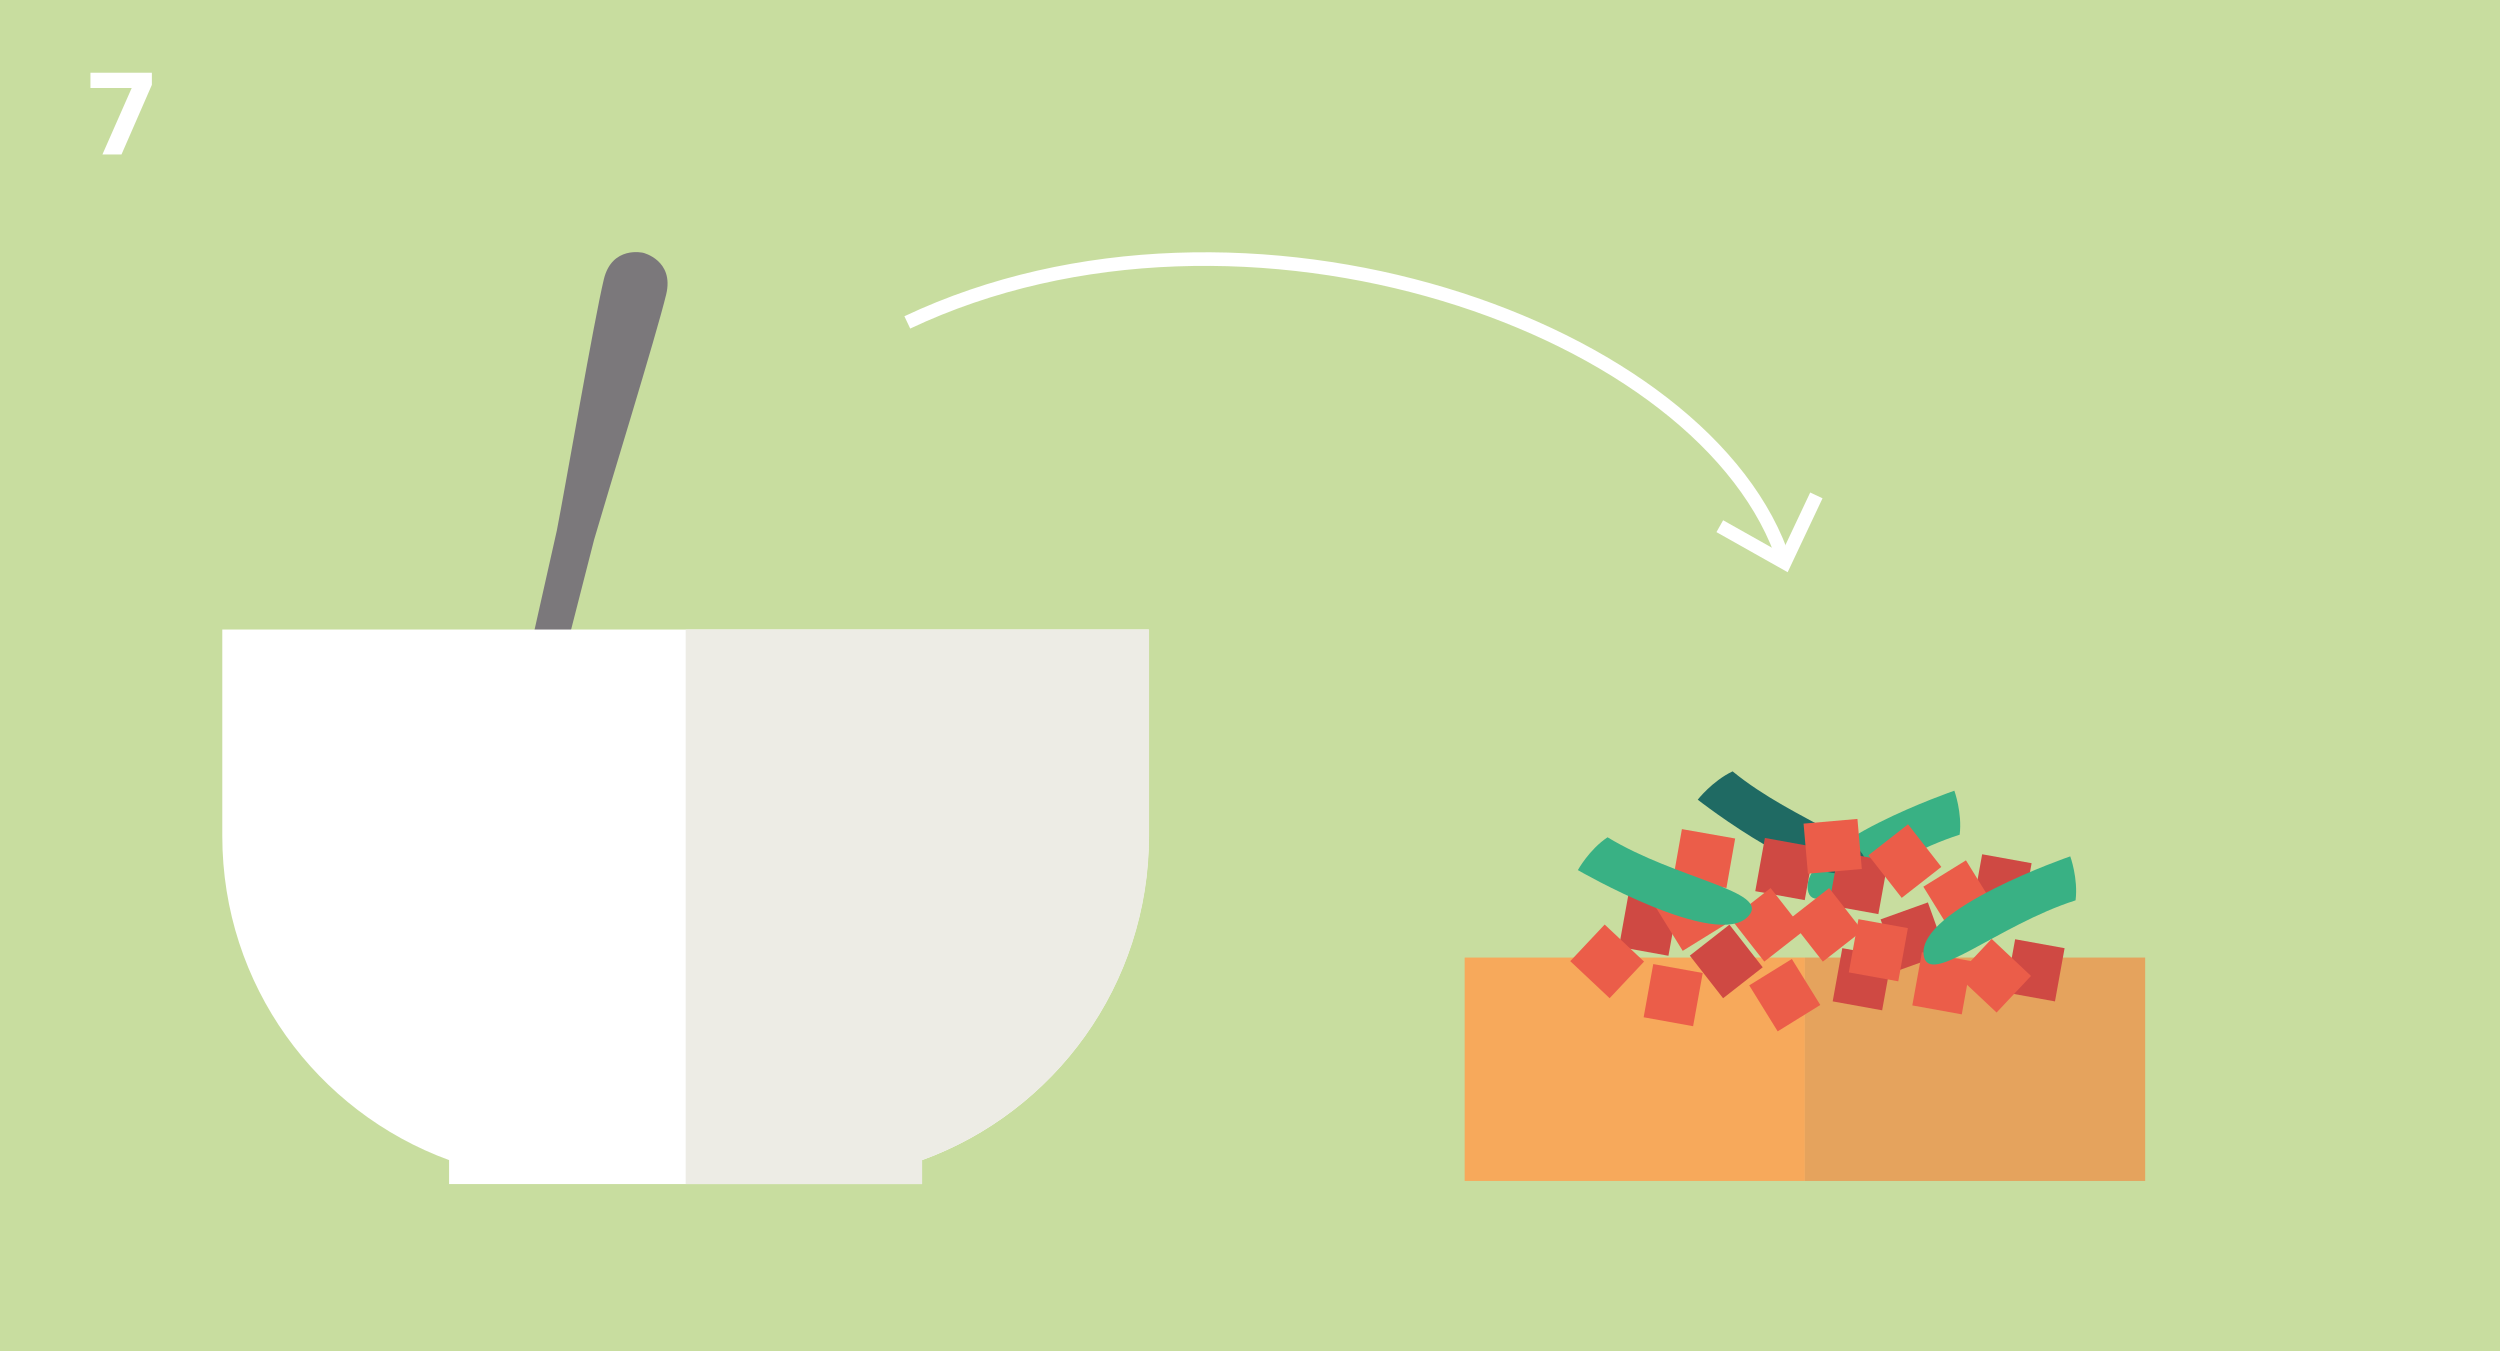 <?xml version="1.0" encoding="UTF-8"?> <svg xmlns="http://www.w3.org/2000/svg" id="Ebene_1" viewBox="0 0 183.54 99.21"><defs><style> .cls-1 { fill: #e0dfda; } .cls-2 { fill: #39b184; } .cls-3 { fill: #fff; } .cls-4 { fill: #eb5d49; } .cls-5 { fill: #cf4943; } .cls-6 { fill: #f7a95b; } .cls-7 { fill: #edece5; } .cls-8 { fill: none; stroke: #fff; } .cls-9 { fill: #7b787b; } .cls-10 { fill: #1f6a63; } .cls-11 { fill: #c8dd9f; } .cls-12 { fill: #e5a35d; } </style></defs><rect class="cls-11" width="183.54" height="99.21"></rect><path class="cls-3" d="M7.52,11.34l2.15-4.88h-3.03v-1.12h4.51v.89l-2.23,5.11h-1.41Z"></path><path class="cls-8" d="M66.61,23.67c24.72-11.69,58.9.32,64.41,17.65"></path><polyline class="cls-8" points="126.26 38.63 131.02 41.31 133.35 36.37"></polyline><path class="cls-9" d="M33.66,75.1h0c2.24.54,6.85-2.5,8.05-7.48,1.19-4.97-1.28-7.43-1.64-8.3-.42-1.04-.95-1.87-.61-3.31.54-2.24,4.06-16.06,4.16-16.4.91-3.15,4.58-15.04,5.29-18,.6-2.5-1.69-3.05-1.69-3.05,0,0-2.29-.55-2.89,1.95-.71,2.96-2.82,15.22-3.45,18.44-.07.35-3.2,14.26-3.74,16.5-.34,1.44-1.2,1.94-2.04,2.68-.7.61-4.03,1.69-5.22,6.65-1.19,4.96,1.54,9.78,3.78,10.31"></path><path class="cls-1" d="M33.99,73.63c-2.66-.65-4.01-4.45-3.02-8.49.99-4.04,3.94-6.79,6.6-6.14,2.66.65,4.01,4.45,3.02,8.49-.99,4.04-3.94,6.79-6.6,6.14"></path><path class="cls-3" d="M16.32,46.22v15.16c0,10.94,6.94,20.25,16.65,23.79v1.76h34.72v-1.76c9.72-3.53,16.65-12.85,16.65-23.79v-15.16H16.32Z"></path><path class="cls-7" d="M84.36,61.38v-15.16h-34.02v40.71h17.36v-1.76c9.72-3.53,16.66-12.85,16.66-23.79"></path><rect class="cls-6" x="107.53" y="70.3" width="24.98" height="16.4"></rect><rect class="cls-12" x="132.51" y="70.3" width="24.98" height="16.4"></rect><path class="cls-2" d="M143.48,58.05s-11.24,3.86-10.76,7.26c.34,2.41,5.44-2.21,11.15-4.03.2-1.61-.39-3.23-.39-3.23"></path><rect class="cls-5" x="147.43" y="69.4" width="3.97" height="3.69" transform="translate(52.71 205.59) rotate(-79.75)"></rect><path class="cls-10" d="M124.64,58.71s9.26,7.24,11.92,5c1.89-1.59-4.78-3.32-9.36-7.08-1.49.71-2.56,2.08-2.56,2.08"></path><rect class="cls-5" x="134.46" y="62.99" width="3.97" height="3.69" transform="translate(48.36 187.56) rotate(-79.75)"></rect><rect class="cls-5" x="138.63" y="66.76" width="3.69" height="3.97" transform="translate(-14.97 51.51) rotate(-19.75)"></rect><rect class="cls-5" x="145.01" y="63.16" width="3.97" height="3.69" transform="translate(56.86 198.08) rotate(-79.75)"></rect><rect class="cls-5" x="134.74" y="70.06" width="3.97" height="3.69" transform="translate(41.63 193.64) rotate(-79.75)"></rect><rect class="cls-5" x="119.04" y="66.05" width="3.97" height="3.69" transform="translate(32.68 174.9) rotate(-79.75)"></rect><rect class="cls-5" x="124.89" y="68.6" width="3.69" height="3.97" transform="translate(-16.59 92.99) rotate(-38)"></rect><rect class="cls-5" x="129.05" y="61.97" width="3.97" height="3.69" transform="translate(44.92 181.39) rotate(-79.75)"></rect><rect class="cls-4" x="123.27" y="61.05" width="3.69" height="3.97" transform="translate(41.31 175.3) rotate(-80)"></rect><rect class="cls-4" x="122.22" y="65.18" width="3.68" height="3.97" transform="translate(-16.78 75.32) rotate(-31.75)"></rect><rect class="cls-4" x="129.19" y="71.08" width="3.68" height="3.97" transform="translate(-18.84 79.88) rotate(-31.75)"></rect><rect class="cls-4" x="141.97" y="63.85" width="3.68" height="3.97" transform="translate(-13.12 85.51) rotate(-31.75)"></rect><rect class="cls-4" x="132.56" y="60.29" width="3.97" height="3.69" transform="translate(-4.9 11.96) rotate(-5)"></rect><rect class="cls-4" x="116.15" y="68.6" width="3.69" height="3.97" transform="translate(-14.27 108.16) rotate(-46.75)"></rect><rect class="cls-4" x="144.56" y="69.66" width="3.69" height="3.97" transform="translate(-6.1 129.18) rotate(-46.75)"></rect><rect class="cls-4" x="132.21" y="65.91" width="3.69" height="3.97" transform="translate(-13.38 96.93) rotate(-38)"></rect><rect class="cls-4" x="127.91" y="65.91" width="3.69" height="3.97" transform="translate(-14.29 94.28) rotate(-38)"></rect><rect class="cls-4" x="140.59" y="70.36" width="3.97" height="3.69" transform="translate(46.14 199.64) rotate(-79.75)"></rect><rect class="cls-4" x="138" y="61.23" width="3.69" height="3.97" transform="translate(-9.27 99.5) rotate(-38)"></rect><rect class="cls-4" x="120.86" y="71.23" width="3.97" height="3.69" transform="translate(29.07 180.94) rotate(-79.75)"></rect><rect class="cls-4" x="135.92" y="67.94" width="3.97" height="3.69" transform="translate(44.69 193.05) rotate(-79.75)"></rect><path class="cls-2" d="M115.84,63.88s10.29,5.95,12.54,3.36c1.6-1.84-5.24-2.66-10.36-5.77-1.35.9-2.18,2.41-2.18,2.41"></path><path class="cls-2" d="M151.99,62.87s-11.24,3.86-10.76,7.26c.34,2.41,5.44-2.21,11.15-4.03.2-1.61-.39-3.23-.39-3.23"></path></svg> 